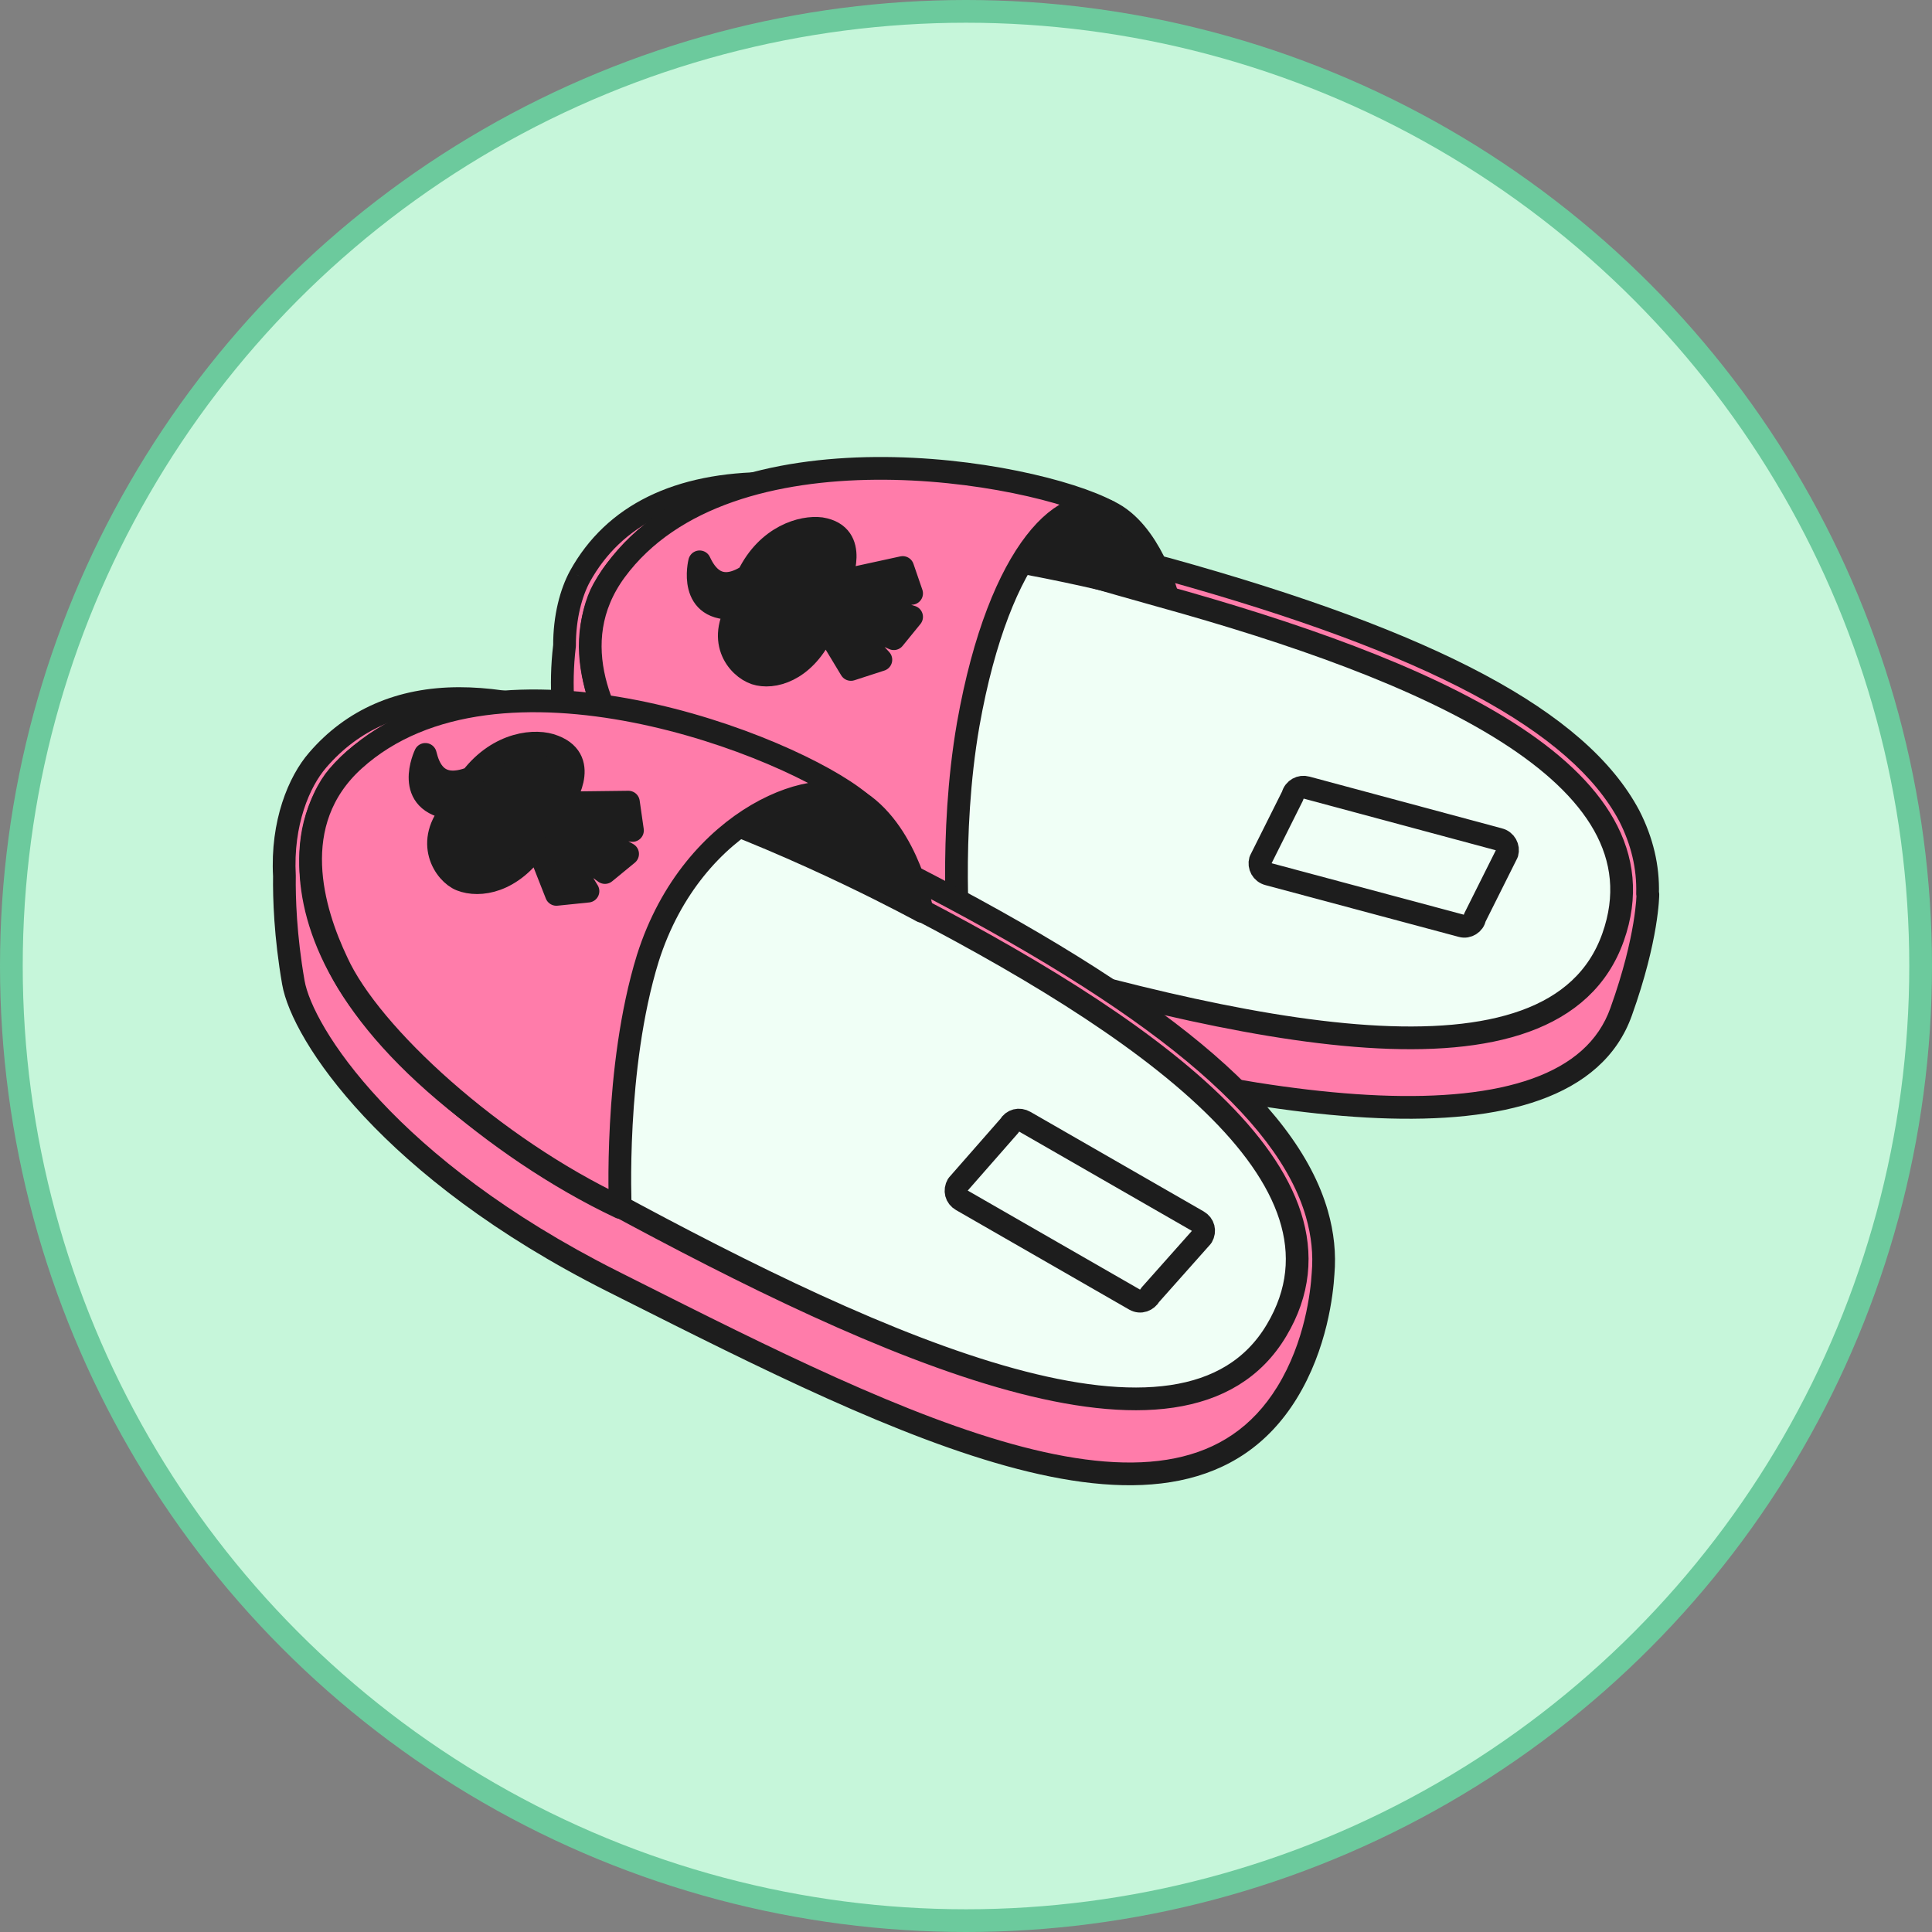 <?xml version="1.0" encoding="UTF-8"?> <svg xmlns="http://www.w3.org/2000/svg" width="170" height="170" viewBox="0 0 170 170" fill="none"><rect x="0" y="0" width="170" height="170" fill="#808080" stroke="none"/><circle cx="85" cy="85" r="84" fill="#C6F6DA" stroke="#6CCA9D" stroke-width="2"></circle><path fill-rule="evenodd" clip-rule="evenodd" d="M49.674 56.835C49.664 54.264 50.267 52.12 51.027 50.719C54.017 45.308 59.642 42.532 67.687 42.532C76.16 42.532 86.454 45.473 96.346 48.299L96.591 48.369C97.353 48.579 98.114 48.799 98.872 49.018C100.169 49.392 101.456 49.763 102.714 50.078C126.065 56.557 138.951 63.462 143.365 71.792C144.494 74.006 145.04 76.299 144.972 78.64C144.981 78.659 144.989 78.678 144.998 78.698C144.998 78.698 144.998 82.471 142.649 89.021C137.95 102.263 109.971 97.778 84.128 89.946C65.404 84.251 54.084 75.494 51.094 69.158C51.094 69.158 48.816 64.032 49.67 56.842C49.672 56.839 49.673 56.837 49.674 56.835Z" fill="#FF7CAA"></path><path d="M49.674 56.835L50.547 57.322C50.631 57.172 50.675 57.003 50.674 56.831L49.674 56.835ZM51.027 50.719L50.152 50.235L50.149 50.242L51.027 50.719ZM96.346 48.299L96.071 49.261L96.071 49.261L96.346 48.299ZM96.591 48.369L96.316 49.331L96.325 49.333L96.591 48.369ZM98.872 49.018L98.595 49.979L98.872 49.018ZM102.714 50.078L102.981 49.114C102.973 49.112 102.965 49.11 102.956 49.108L102.714 50.078ZM143.365 71.792L144.256 71.338C144.254 71.333 144.251 71.328 144.249 71.324L143.365 71.792ZM144.972 78.64L143.972 78.611C143.968 78.763 143.998 78.914 144.061 79.053L144.972 78.64ZM144.998 78.698L145.998 78.698C145.998 78.557 145.968 78.418 145.911 78.289L144.998 78.698ZM142.649 89.021L141.707 88.683L141.706 88.686L142.649 89.021ZM84.128 89.946L83.837 90.903L83.838 90.903L84.128 89.946ZM51.094 69.158L50.18 69.564C50.183 69.571 50.187 69.578 50.19 69.585L51.094 69.158ZM49.67 56.842L48.797 56.355C48.733 56.469 48.693 56.594 48.677 56.724L49.67 56.842ZM50.674 56.831C50.664 54.408 51.235 52.433 51.906 51.196L50.149 50.242C49.299 51.807 48.663 54.12 48.674 56.839L50.674 56.831ZM51.903 51.202C54.664 46.206 59.881 43.532 67.687 43.532V41.532C59.403 41.532 53.371 44.41 50.152 50.235L51.903 51.202ZM67.687 43.532C75.99 43.532 86.134 46.421 96.071 49.261L96.621 47.338C86.774 44.524 76.33 41.532 67.687 41.532V43.532ZM96.071 49.261L96.316 49.331L96.866 47.408L96.621 47.338L96.071 49.261ZM96.325 49.333C97.08 49.542 97.836 49.76 98.595 49.979L99.149 48.057C98.392 47.839 97.625 47.617 96.857 47.405L96.325 49.333ZM98.595 49.979C99.888 50.352 101.192 50.728 102.471 51.048L102.956 49.108C101.719 48.798 100.45 48.432 99.149 48.057L98.595 49.979ZM102.446 51.042C114.089 54.272 123.069 57.594 129.67 61.123C136.279 64.656 140.407 68.346 142.482 72.26L144.249 71.324C141.909 66.909 137.387 62.98 130.612 59.359C123.828 55.732 114.69 52.363 102.981 49.114L102.446 51.042ZM142.474 72.246C143.533 74.323 144.035 76.451 143.972 78.611L145.971 78.669C146.045 76.147 145.454 73.689 144.256 71.338L142.474 72.246ZM145.911 78.289C145.901 78.268 145.892 78.248 145.883 78.227L144.061 79.053C144.069 79.071 144.077 79.089 144.085 79.107L145.911 78.289ZM143.59 89.359C144.785 86.026 145.388 83.387 145.691 81.568C145.842 80.658 145.919 79.954 145.958 79.47C145.978 79.228 145.988 79.042 145.993 78.912C145.995 78.848 145.997 78.797 145.997 78.761C145.998 78.744 145.998 78.729 145.998 78.719C145.998 78.713 145.998 78.709 145.998 78.706C145.998 78.704 145.998 78.702 145.998 78.701C145.998 78.7 145.998 78.7 145.998 78.699C145.998 78.699 145.998 78.699 145.998 78.699C145.998 78.698 145.998 78.698 144.998 78.698C143.998 78.698 143.998 78.698 143.998 78.697C143.998 78.697 143.998 78.697 143.998 78.697C143.998 78.697 143.998 78.696 143.998 78.696C143.998 78.696 143.998 78.696 143.998 78.696C143.998 78.696 143.998 78.697 143.998 78.699C143.998 78.703 143.998 78.711 143.998 78.722C143.997 78.745 143.996 78.782 143.994 78.833C143.99 78.936 143.982 79.095 143.965 79.31C143.93 79.738 143.86 80.386 143.718 81.239C143.434 82.944 142.861 85.466 141.707 88.683L143.59 89.359ZM83.838 90.903C96.785 94.827 110.337 97.935 121.276 98.385C126.742 98.61 131.633 98.176 135.494 96.795C139.378 95.405 142.289 93.025 143.591 89.355L141.706 88.686C140.659 91.638 138.31 93.663 134.82 94.912C131.305 96.169 126.705 96.607 121.358 96.387C110.673 95.947 97.313 92.897 84.418 88.989L83.838 90.903ZM50.19 69.585C51.797 72.99 55.546 76.887 61.156 80.625C66.793 84.379 74.395 88.031 83.837 90.903L84.419 88.99C75.136 86.166 67.717 82.592 62.265 78.96C56.788 75.311 53.382 71.662 51.998 68.731L50.19 69.585ZM48.677 56.724C48.234 60.449 48.603 63.64 49.084 65.904C49.324 67.036 49.593 67.939 49.804 68.565C49.91 68.877 50.001 69.121 50.067 69.29C50.1 69.374 50.127 69.439 50.147 69.485C50.156 69.508 50.164 69.526 50.17 69.54C50.172 69.546 50.175 69.552 50.176 69.556C50.177 69.558 50.178 69.559 50.179 69.561C50.179 69.561 50.179 69.562 50.18 69.563C50.18 69.563 50.18 69.563 50.18 69.564C50.18 69.564 50.18 69.564 51.094 69.158C52.008 68.752 52.008 68.752 52.008 68.752C52.008 68.752 52.008 68.753 52.008 68.753C52.008 68.753 52.008 68.753 52.008 68.753C52.009 68.754 52.008 68.753 52.008 68.753C52.008 68.752 52.007 68.75 52.006 68.746C52.003 68.74 51.998 68.728 51.991 68.712C51.977 68.679 51.956 68.628 51.928 68.558C51.873 68.418 51.794 68.205 51.699 67.925C51.51 67.364 51.262 66.537 51.04 65.489C50.595 63.392 50.252 60.424 50.663 56.959L48.677 56.724ZM48.801 56.347C48.8 56.35 48.798 56.352 48.797 56.355L50.544 57.328C50.545 57.327 50.546 57.325 50.547 57.322L48.801 56.347Z" fill="#1D1D1D"></path><path d="M53.086 51.858C50.736 56.058 48.956 72.646 83.2 83.04C109.043 90.872 136.738 97.137 141.935 82.471C147.061 68.019 125.276 58.835 102.138 52.427C83.129 47.159 60.347 38.83 53.086 51.858Z" fill="#F0FFF6" stroke="#1D1D1D" stroke-width="2" stroke-miterlimit="10" stroke-linecap="round" stroke-linejoin="round"></path><path d="M81.353 44.596C81.353 44.596 92.815 42.745 97.585 45.023C101.215 46.732 102.711 52.427 102.711 52.427C102.711 52.427 93.811 49.793 82.42 48.298L81.353 44.596Z" fill="#1D1D1D" stroke="#1D1D1D" stroke-width="2" stroke-miterlimit="10" stroke-linecap="round" stroke-linejoin="round"></path><path d="M84.411 83.397C84.411 83.397 83.486 73.572 85.194 63.747C87.971 48.085 94.022 42.959 97.582 45.023C90.819 41.392 64.05 36.765 54.154 50.22C49.455 56.628 53.228 63.676 56.219 67.591C60.348 73.145 72.664 80.549 84.411 83.397Z" fill="#FF7CAA" stroke="#1D1D1D" stroke-width="2" stroke-miterlimit="10" stroke-linecap="round" stroke-linejoin="round"></path><path d="M72.596 55.133C71.101 58.693 68.467 59.689 66.758 59.333C65.263 59.048 62.985 56.77 64.907 53.495C60.422 53.922 61.561 49.437 61.561 49.437C62.059 50.505 63.198 52.356 65.832 50.648C67.541 47.159 70.602 46.305 72.24 46.518C75.728 47.088 73.877 51.146 73.877 51.146L79.43 49.936L80.213 52.214L74.447 52.428L80.213 54.279L78.647 56.201C78.647 56.201 73.948 54.065 73.948 54.136C73.948 54.207 77.508 58.052 77.508 58.052L74.874 58.906L72.596 55.133Z" fill="#1D1D1D" stroke="#1D1D1D" stroke-width="2" stroke-miterlimit="10" stroke-linecap="round" stroke-linejoin="round"></path><path d="M128.626 81.474L111.611 76.918C111.041 76.775 110.756 76.206 110.899 75.707L113.746 70.012C113.889 69.442 114.458 69.158 114.957 69.3L131.901 73.856C132.47 73.999 132.755 74.568 132.613 75.067L129.765 80.762C129.694 81.26 129.124 81.616 128.626 81.474Z" stroke="#1D1D1D" stroke-width="2" stroke-miterlimit="10" stroke-linecap="round" stroke-linejoin="round"></path><path fill-rule="evenodd" clip-rule="evenodd" d="M25.027 77.075C24.776 72.414 26.314 68.764 27.955 66.879C31.017 63.32 35.217 61.469 40.414 61.469C50.053 61.469 61.816 67.567 73.282 73.512C73.504 73.627 73.725 73.742 73.946 73.856C74.587 74.189 75.235 74.529 75.884 74.869C77.181 75.549 78.479 76.23 79.713 76.847C101.712 88.095 113.245 97.635 115.879 106.819C116.388 108.601 116.57 110.355 116.419 112.08C116.319 113.74 115.814 118.376 113.239 122.553C103.805 137.857 79.416 125.585 55.224 113.412C54.77 113.184 54.317 112.956 53.864 112.728C34.215 102.832 26.597 90.943 25.814 86.457C25.1 82.354 25.001 79.004 25.027 77.075Z" fill="#FF7CAA"></path><path d="M25.027 77.075L26.027 77.088C26.027 77.066 26.027 77.044 26.026 77.021L25.027 77.075ZM27.955 66.879L28.709 67.536L28.713 67.531L27.955 66.879ZM73.282 73.512L73.743 72.625V72.625L73.282 73.512ZM73.946 73.856L74.406 72.969L74.406 72.969L73.946 73.856ZM75.884 74.869L76.349 73.983H76.349L75.884 74.869ZM79.713 76.847L80.168 75.956L80.16 75.952L79.713 76.847ZM115.879 106.819L116.84 106.544L116.84 106.543L115.879 106.819ZM116.419 112.08L115.422 111.993C115.422 112.002 115.421 112.011 115.42 112.02L116.419 112.08ZM113.239 122.553L112.388 122.028V122.028L113.239 122.553ZM55.224 113.412L54.774 114.305H54.774L55.224 113.412ZM53.864 112.728L53.414 113.621L53.415 113.621L53.864 112.728ZM25.814 86.457L24.829 86.629L24.829 86.629L25.814 86.457ZM26.026 77.021C25.787 72.591 27.256 69.204 28.709 67.536L27.201 66.223C25.371 68.324 23.765 72.237 24.028 77.129L26.026 77.021ZM28.713 67.531C31.567 64.214 35.48 62.469 40.414 62.469V60.469C34.954 60.469 30.466 62.426 27.197 66.227L28.713 67.531ZM40.414 62.469C45.041 62.469 50.25 63.937 55.786 66.188C61.314 68.435 67.079 71.423 72.822 74.4L73.743 72.625C68.019 69.657 62.169 66.623 56.539 64.335C50.918 62.05 45.425 60.469 40.414 60.469V62.469ZM72.822 74.4C73.043 74.515 73.265 74.63 73.486 74.744L74.406 72.969C74.185 72.854 73.964 72.739 73.743 72.625L72.822 74.4ZM73.486 74.744C74.124 75.075 74.771 75.414 75.42 75.754L76.349 73.983C75.7 73.643 75.049 73.302 74.406 72.969L73.486 74.744ZM75.42 75.754C76.715 76.434 78.021 77.119 79.266 77.741L80.16 75.952C78.936 75.34 77.648 74.665 76.349 73.983L75.42 75.754ZM79.257 77.737C90.227 83.346 98.537 88.504 104.42 93.377C110.312 98.258 113.68 102.78 114.918 107.095L116.84 106.543C115.443 101.674 111.728 96.834 105.696 91.837C99.653 86.831 91.197 81.596 80.168 75.956L79.257 77.737ZM114.917 107.094C115.396 108.768 115.562 110.399 115.422 111.993L117.415 112.168C117.578 110.311 117.381 108.434 116.84 106.544L114.917 107.094ZM114.09 123.077C116.793 118.693 117.314 113.861 117.417 112.14L115.42 112.02C115.325 113.619 114.834 118.06 112.388 122.028L114.09 123.077ZM54.774 114.305C66.837 120.375 79.088 126.545 89.514 129.254C94.733 130.61 99.592 131.127 103.795 130.273C108.043 129.409 111.579 127.151 114.09 123.077L112.388 122.028C110.182 125.607 107.131 127.554 103.397 128.313C99.618 129.081 95.099 128.639 90.017 127.319C79.842 124.675 67.802 118.622 55.673 112.519L54.774 114.305ZM53.415 113.621C53.868 113.849 54.321 114.077 54.774 114.305L55.673 112.519C55.22 112.291 54.767 112.062 54.313 111.834L53.415 113.621ZM24.829 86.629C25.269 89.153 27.522 93.42 32.033 98.247C36.579 103.109 43.493 108.624 53.414 113.621L54.314 111.835C44.586 106.936 37.866 101.558 33.495 96.881C29.089 92.167 27.141 88.247 26.799 86.285L24.829 86.629ZM24.027 77.062C24.001 79.039 24.102 82.451 24.829 86.629L26.799 86.286C26.098 82.256 26.002 78.97 26.027 77.088L24.027 77.062Z" fill="#1D1D1D"></path><path d="M29.732 68.303C26.529 72.005 21.403 88.237 53.511 105.609C77.788 118.779 104.2 130.669 112.317 117.071C120.361 103.615 100.498 90.017 78.642 78.84C60.701 69.727 39.628 56.699 29.732 68.303Z" fill="#F0FFF6" stroke="#1D1D1D" stroke-width="2" stroke-miterlimit="10" stroke-linecap="round" stroke-linejoin="round"></path><path d="M59.492 66.808C59.492 66.808 71.097 67.52 75.653 70.582C79.996 73.501 81.135 80.193 81.135 80.193C81.135 80.193 70.883 74.568 59.777 70.724L59.492 66.808Z" fill="#1D1D1D" stroke="#1D1D1D" stroke-width="2" stroke-miterlimit="10" stroke-linecap="round" stroke-linejoin="round"></path><path d="M54.58 106.249C54.58 106.249 54.011 94.004 57.001 84.322C60.987 71.721 72.45 67.805 75.653 70.582C69.602 65.598 43.759 55.489 31.157 66.879C25.106 72.361 27.527 80.193 29.662 84.678C32.581 91.085 43.403 100.981 54.58 106.249Z" fill="#FF7CAA" stroke="#1D1D1D" stroke-width="2" stroke-miterlimit="10" stroke-linecap="round" stroke-linejoin="round"></path><path d="M47.25 74.355C45.043 77.63 42.196 78.057 40.558 77.416C39.134 76.847 37.283 74.07 39.917 71.151C35.361 70.653 37.426 66.381 37.426 66.381C37.71 67.52 38.422 69.656 41.484 68.446C43.904 65.313 47.179 65.028 48.745 65.669C52.091 66.951 49.457 70.653 49.457 70.653L55.295 70.582L55.651 73.073L49.884 72.076L55.224 75.138L53.23 76.775C53.23 76.775 48.959 73.643 48.959 73.785C48.959 73.928 51.736 78.413 51.736 78.413L48.959 78.698L47.25 74.355Z" fill="#1D1D1D" stroke="#1D1D1D" stroke-width="2" stroke-miterlimit="10" stroke-linecap="round" stroke-linejoin="round"></path><path d="M99.857 114.366L84.621 105.609C84.123 105.324 83.981 104.754 84.265 104.256L88.822 99.059C89.106 98.561 89.676 98.418 90.174 98.703L105.41 107.46C105.908 107.745 106.05 108.314 105.766 108.812L101.209 113.938C100.924 114.437 100.355 114.65 99.857 114.366Z" stroke="#1D1D1D" stroke-width="2" stroke-miterlimit="10" stroke-linecap="round" stroke-linejoin="round"></path></svg> 